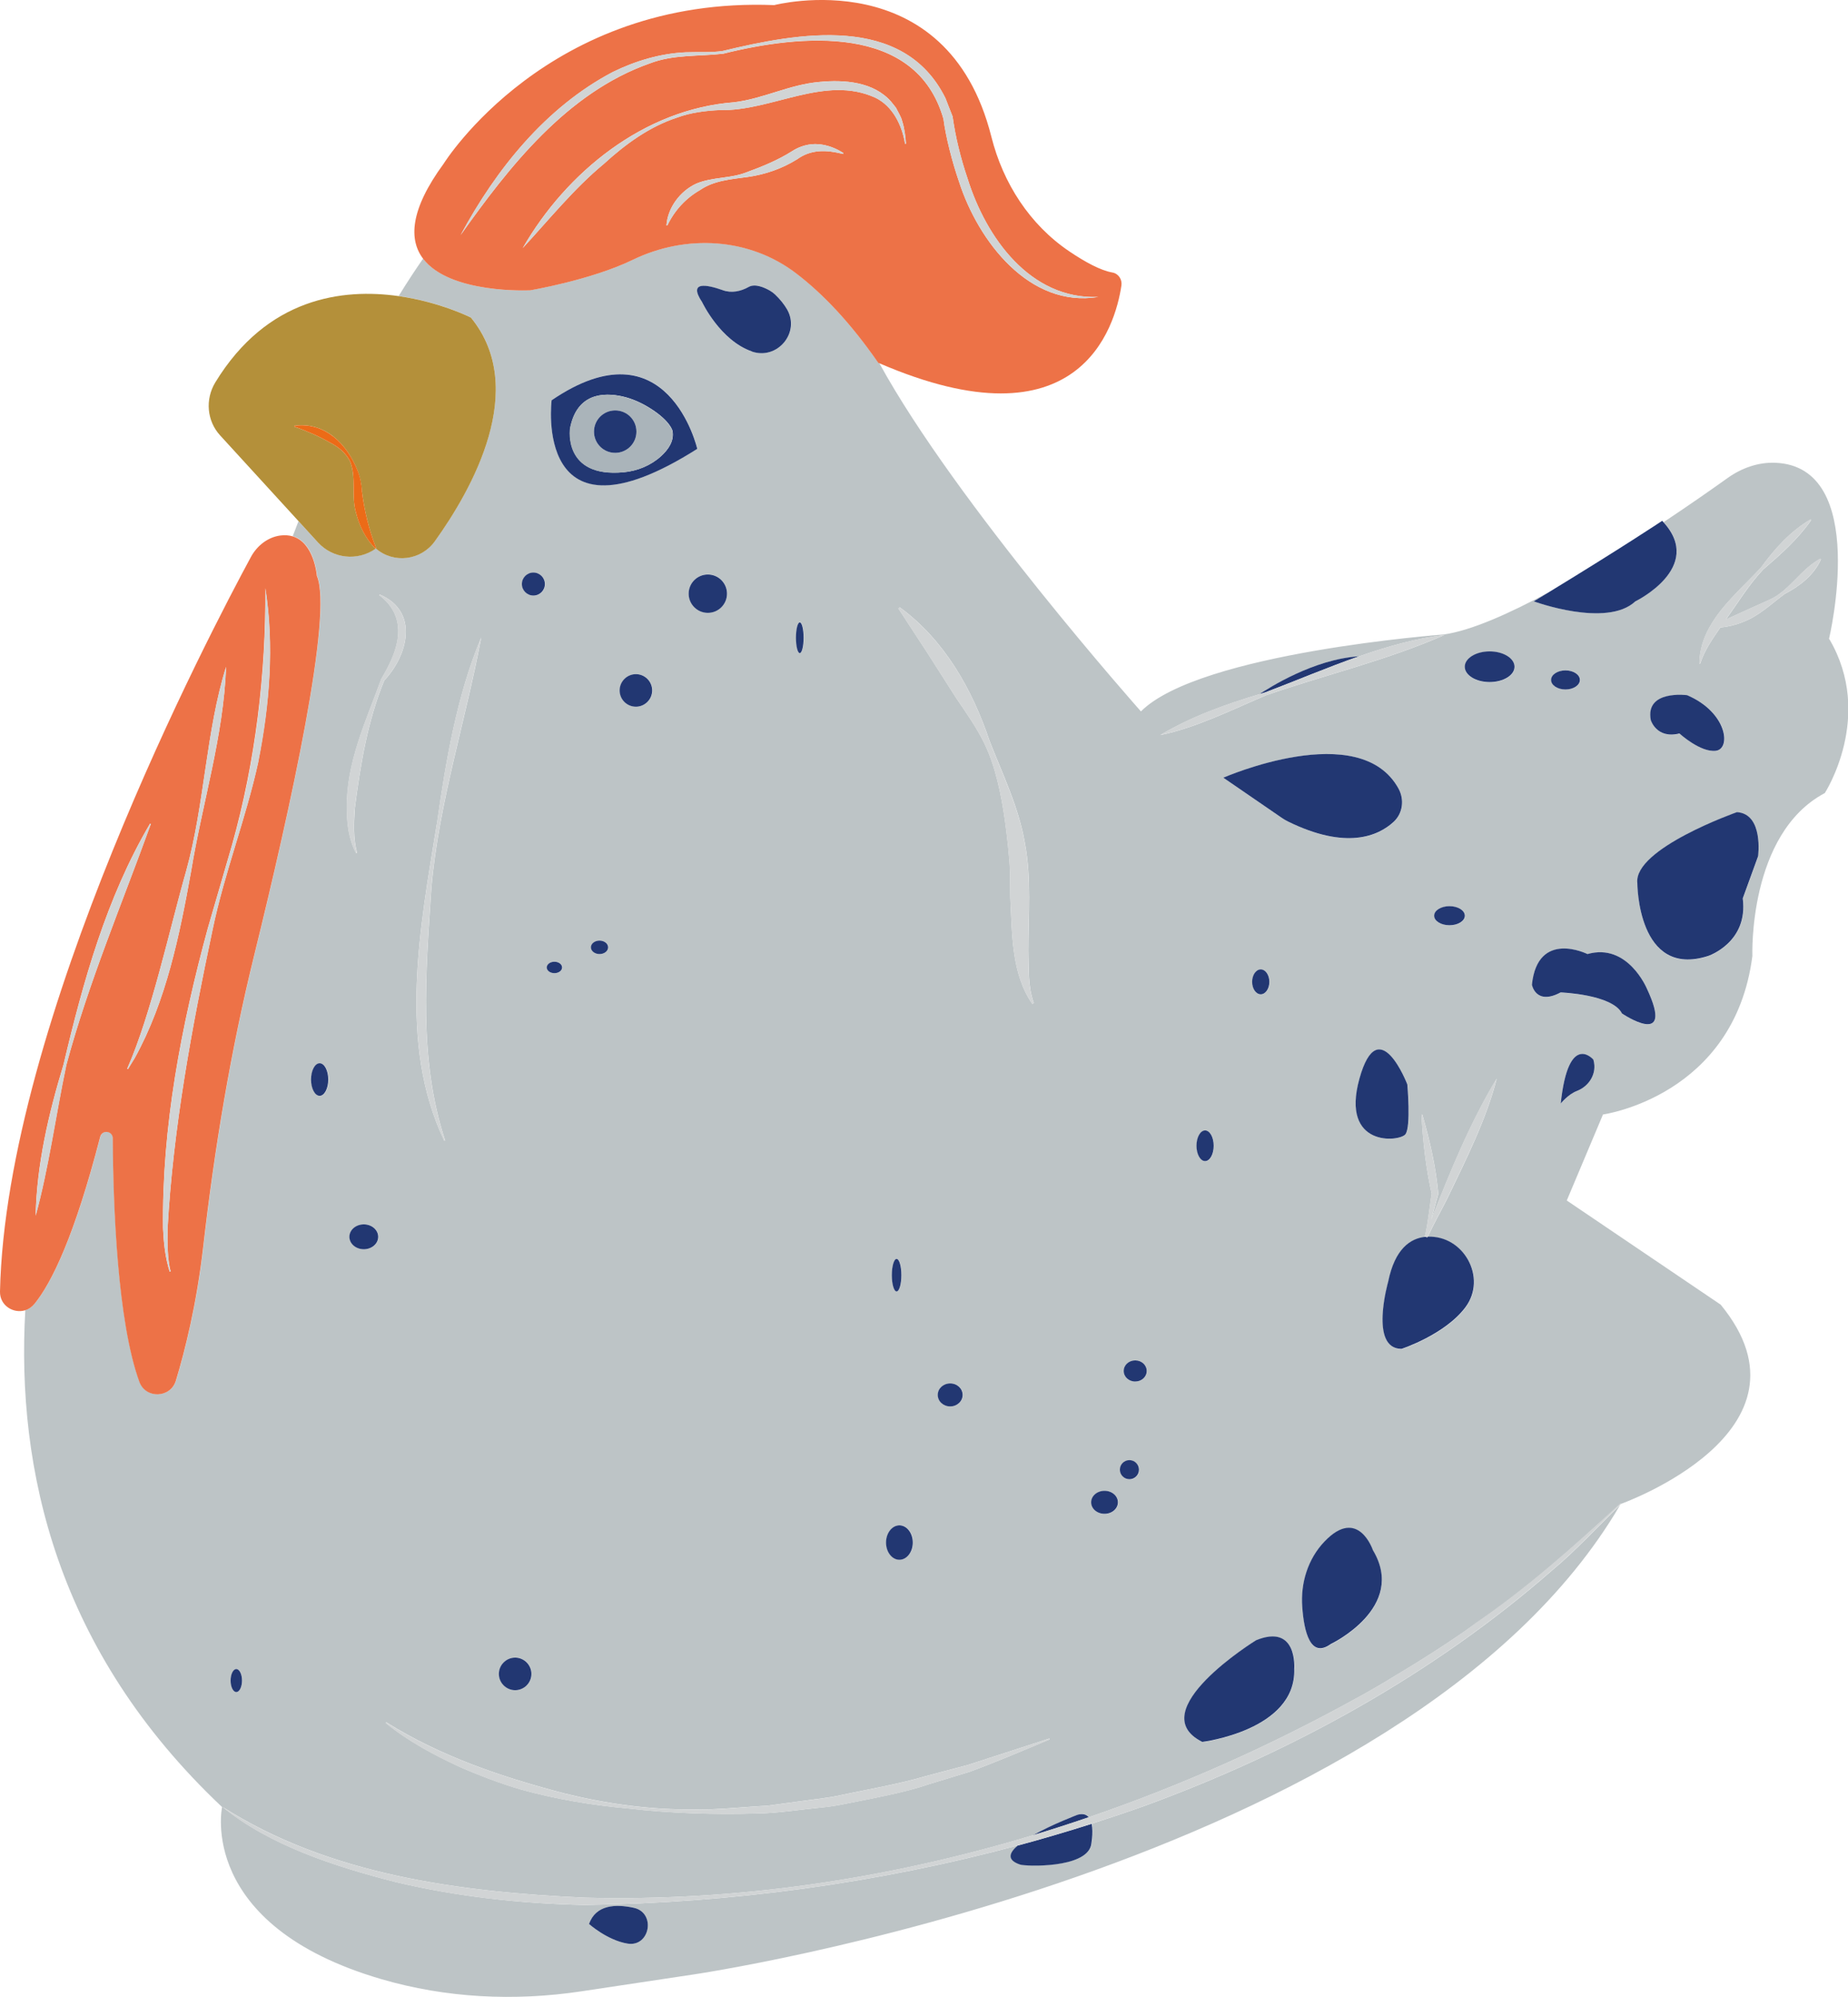 <?xml version="1.0" encoding="UTF-8"?>
<svg id="Layer_1" data-name="Layer 1" xmlns="http://www.w3.org/2000/svg" viewBox="0 0 216.85 234.29">
  <defs>
    <style>
      .cls-1 {
        fill: #ed7247;
      }

      .cls-2 {
        fill: #ec6b17;
      }

      .cls-3 {
        fill: #b4903a;
      }

      .cls-4 {
        fill: #bdc4c6;
      }

      .cls-5 {
        fill: #aab4ba;
      }

      .cls-6 {
        fill: #d1d4d5;
      }

      .cls-7 {
        fill: #223772;
      }
    </style>
  </defs>
  <path class="cls-4" d="m214.62,74.97s4.85-20.27-6.33-20.68c-1.99-.07-3.92.62-5.54,1.77-1.65,1.18-4.34,3.07-7.54,5.2,4.84,5.31-3.3,9.28-3.3,9.28-3.37,3.15-11.92,0-11.92,0,.6-.37,1.19-.72,1.76-1.07-4.65,2.52-9.09,4.49-12.28,4.96,0,0-28.68,2.12-35.59,9.03,0,0-21.74-24.47-30.7-40.86-.04-.02-.07-.03-.11-.04-3.36-4.83-6.61-8.17-9.6-10.47-5.51-4.23-12.95-4.65-19.2-1.62-4.93,2.39-12.1,3.59-12.1,3.59,0,0-9.37.46-12.52-3.72-.88,1.26-1.85,2.73-2.87,4.39,4.91.7,8.48,2.52,8.48,2.52,6.8,8.31.16,20.13-4.24,26.25-1.62,2.25-4.81,2.65-6.92.84-.02.01-.04.03-.04.03,0,0,0,0,0,0-2.12,1.48-5.01,1.17-6.76-.74l-2.27-2.49-.68,1.76c2.57.75,2.85,4.63,2.85,4.63,1.91,4.46-3.06,27.09-7.34,44.48-2.77,11.26-4.67,22.7-5.99,34.22-.78,6.8-2.15,12.23-3.21,15.73-.63,2.07-3.55,2.17-4.29.13-2.57-7.07-3.07-20.54-3.12-28.57,0-.88-1.25-1.03-1.47-.18-3.01,11.65-5.69,17.13-7.73,19.63-.31.38-.68.61-1.08.73-1.07,18.68,3.68,40,23.09,58.3,0,0-2.99,13.84,18.66,20.18,7.61,2.23,15.64,2.62,23.49,1.44l13.1-1.97s83.69-12.19,108.79-55.07c-2.42,2.33-5.38,5.52-7.89,7.58-13.98,12.25-30.62,21.4-48.05,27.76-2,.71-4.01,1.38-6.03,2.03.24,1.08-.07,2.53-.07,2.53-.67,2.7-7.65,2.47-8.32,2.25-1.57-.52-1.32-1.35-.31-2.22-16.56,4.45-33.7,6.75-50.85,6.98-7.44-.16-14.89-.97-22.14-2.69-7.08-1.81-14.77-4.28-20.34-8.83,12.54,8.02,27.91,9.99,42.5,10.66,17.8.47,35.58-2.18,52.64-7.33,2.29-1.3,5.25-2.41,5.25-2.41.63-.17,1.04-.02,1.3.3,10.78-3.69,21.24-8.36,31.17-13.84,1.21-.64,3.64-2.04,4.8-2.78,2.74-1.62,6.75-4.17,9.3-6.04,6.06-4.1,11.74-9.17,17.12-14.14,0,0,.02.02.04.04,0,0,23.9-8.5,11.69-23.37l-18.06-12.22,4.25-10.09s15.4-2.12,17.53-18.59c0,0-.53-14.34,8.5-19.12,0,0,5.84-9.03.53-18.06ZM74.37,223.82c2.62.57,1.9,4.64-.74,4.2-2.37-.39-4.51-2.3-4.51-2.3.79-2.27,3.13-2.36,5.25-1.9Zm-46.63-25.31c-.37,0-.67-.6-.67-1.35s.3-1.35.67-1.35.67.6.67,1.35-.3,1.35-.67,1.35Zm77.83-127.27c5.24,3.82,8.51,9.62,10.54,15.65,1.54,3.96,3.44,7.81,4.16,12.05.78,4.12.4,8.48.4,12.63.07,2.03-.07,4.16.64,6.09,0,0-.17.12-.17.12-2.48-3.56-2.37-8.28-2.59-12.44,0,0-.03-3.06-.03-3.06-.07-1.83-.36-4.32-.61-6.11-.43-2.99-1.09-6.27-2.42-9-.92-1.88-2.14-3.59-3.3-5.3l-3.33-5.22-3.43-5.25.15-.15Zm7.41,92.41c0,.75-.65,1.35-1.46,1.35s-1.46-.6-1.46-1.35.65-1.35,1.46-1.35,1.46.6,1.46,1.35Zm-7.76-15.97c.31,0,.56.86.56,1.91s-.25,1.91-.56,1.91-.56-.86-.56-1.91.25-1.91.56-1.91Zm.34,31.26c.87,0,1.57.91,1.57,2.02s-.7,2.02-1.57,2.02-1.57-.91-1.57-2.02.7-2.02,1.57-2.02Zm-11.69-105.93c.25,0,.45.81.45,1.8s-.2,1.8-.45,1.8-.45-.81-.45-1.8.2-1.8.45-1.8Zm-9.03-38.96c1.02.36,2.09.14,3.03-.39.77-.43,1.89.09,2.47.43.23.13.44.29.63.47.63.6,1.08,1.18,1.4,1.74,1.58,2.73-1.15,5.96-4.14,4.94-3.73-1.28-5.84-5.78-5.84-5.78-1.67-2.5.52-2.08,2.44-1.4Zm.48,35.59c0,1.24-1.01,2.25-2.25,2.25s-2.25-1.01-2.25-2.25,1.01-2.25,2.25-2.25,2.25,1.01,2.25,2.25Zm-20.58-22.69c13.64-9.31,17.09,5.7,17.09,5.7-19.37,12.26-17.09-5.7-17.09-5.7Zm11.81,34.05c0,1.06-.86,1.91-1.91,1.91s-1.91-.86-1.91-1.91.86-1.91,1.91-1.91,1.91.86,1.91,1.91Zm-5.17,30.14c0,.43-.45.79-1.01.79s-1.01-.35-1.01-.79.45-.79,1.01-.79,1.01.35,1.01.79Zm-6.3,1.69c.5,0,.9.3.9.67s-.4.67-.9.67-.9-.3-.9-.67.4-.67.9-.67Zm-2.47-45.65c.75,0,1.35.6,1.35,1.35s-.6,1.35-1.35,1.35-1.35-.6-1.35-1.35.6-1.35,1.35-1.35Zm-2.14,127.29c1.06,0,1.91.86,1.91,1.91s-.86,1.91-1.91,1.91-1.91-.86-1.91-1.91.86-1.91,1.91-1.91Zm-9.21-97.76c1.04-7.36,2.37-15.2,5.21-21.92-1.84,9.84-4.99,19.42-5.85,29.41-.65,9.88-1.54,20.07,1.62,29.61,0,0-.1.04-.1.04-5.5-11.52-2.84-25.07-.89-37.15Zm-13.72,31.86c-.56,0-1.01-.86-1.01-1.91s.45-1.91,1.01-1.91,1.01.86,1.01,1.91-.45,1.91-1.01,1.91Zm5.17,17.99c-.93,0-1.69-.65-1.69-1.46s.76-1.46,1.69-1.46,1.69.65,1.69,1.46-.76,1.46-1.69,1.46Zm-1.08-51.61c-.12,1.7-.18,3.42.27,5.11l-.1.04c-.86-1.57-1.09-3.42-1.1-5.19-.1-5.38,2.24-10.3,4.04-15.24,1.34-2.27,2.74-5.15,1.54-7.74-.38-.81-1-1.54-1.77-2.1l.04-.09c4.72,2.02,3.27,7.21.54,10.09-1.97,4.78-2.82,10.02-3.47,15.12Zm72.13,112.92l-4.86,1.48c-2.76.97-7,1.72-9.9,2.31-.63.14-1.88.33-2.51.38-2.33.22-5.26.69-7.6.71-4.93.16-10.34-.02-15.21-.59-4.17-.37-8.47-1.09-12.51-2.21-2.37-.69-4.9-1.65-7.17-2.64-3.08-1.42-6.1-3.04-8.74-5.18,0,0,.06-.08.06-.08,6.44,4.04,13.67,6.46,20.95,8.36,4.87,1.2,9.97,1.92,14.99,1.86,2.34.11,6.45-.32,8.81-.43.81-.11,2.91-.4,3.75-.51,1.39-.2,3.62-.42,4.98-.76,2.88-.6,7.04-1.35,9.83-2.2,0,0,4.88-1.29,4.88-1.29l9.62-3.12s.04.1.04.1c-3.11,1.3-6.23,2.64-9.41,3.81Zm84.24-126.3c4.72,2.02,5.17,6.3,3.37,6.52-1.8.22-4.27-2.02-4.27-2.02-2.7.67-3.37-1.57-3.37-1.57-.67-3.6,4.27-2.92,4.27-2.92Zm-14.28-2.92c.93,0,1.69.5,1.69,1.12s-.76,1.12-1.69,1.12-1.69-.5-1.69-1.12.76-1.12,1.69-1.12Zm-11.81,28.79c0,.62-.81,1.12-1.8,1.12s-1.8-.5-1.8-1.12.81-1.12,1.8-1.12,1.8.5,1.8,1.12Zm-42.28,70.17c-.87,0-1.57-.6-1.57-1.35s.7-1.35,1.57-1.35,1.57.6,1.57,1.35-.7,1.35-1.57,1.35Zm2.92-4.05c-.62,0-1.12-.5-1.12-1.12s.5-1.12,1.12-1.12,1.12.5,1.12,1.12-.5,1.12-1.12,1.12Zm.67-11.47c-.75,0-1.35-.55-1.35-1.24s.6-1.24,1.35-1.24,1.35.55,1.35,1.24-.6,1.24-1.35,1.24Zm36.27-87.59c-6.78,2.98-13.96,4.66-20.93,7.07-4.01,1.71-8.26,3.83-12.41,4.67,3.65-2.17,7.61-3.59,11.65-4.8,1.03-.69,6.37-4.11,11.66-4.43,3.31-1.16,6.66-2.11,10.02-2.51Zm-25.93,16.75s16.03-7.04,20.57,1.3c.71,1.3.48,2.9-.61,3.9-1.79,1.64-5.52,3.31-12.39-.07-.25-.12-.49-.27-.71-.42l-6.86-4.71Zm5.4,23.95c0,.81-.45,1.46-1.01,1.46s-1.01-.65-1.01-1.46.45-1.46,1.01-1.46,1.01.65,1.01,1.46Zm10.57,11.36c2.25-8.1,5.62.67,5.62.67,0,0,.45,4.95-.22,5.85s-7.65,1.57-5.4-6.52Zm-17.09,7.87c0,.99-.45,1.8-1.01,1.8s-1.01-.81-1.01-1.8.45-1.8,1.01-1.8,1.01.81,1.01,1.8Zm9.45,61.4c.22,7.2-10.79,8.55-10.79,8.55-7.2-3.6,6.3-11.92,6.3-11.92,4.95-2.02,4.5,3.37,4.5,3.37Zm4.27-2.92c-2.37,1.72-3.12-1.45-3.34-4.35-.21-2.81.66-5.64,2.61-7.68,3.96-4.14,5.67,1.02,5.67,1.02,4.05,6.75-4.95,11.02-4.95,11.02Zm13.65-52.26c-.75,1.49-1.58,2.95-2.28,4.47,4.24-.2,7.02,4.81,4.46,8.26-2.4,3.23-7.51,4.9-7.51,4.9-3.82,0-1.57-7.87-1.57-7.87.77-3.86,2.58-5.11,4.4-5.28-.06-.02-.12-.04-.12-.04.38-1.46.63-4.09.81-5.03-.68-3.05-1.04-6.14-1.19-9.26,0,0,.1-.02.1-.02.87,3.04,1.59,6.15,1.87,9.29-.27,1-.56,2.01-.82,3.01,2.22-5.66,4.52-11.3,7.67-16.54-1.19,4.72-3.64,9.59-5.82,14.11Zm5-60.61c-1.61,0-2.92-.81-2.92-1.8s1.31-1.8,2.92-1.8,2.92.81,2.92,1.8-1.31,1.8-2.92,1.8Zm10.23,47.96c-1.06.41-1.9,1.48-1.9,1.48.9-8.55,3.82-5.17,3.82-5.17,0,.03.02.06.03.09.42,1.52-.48,3.03-1.95,3.6Zm5.3-9.09c-1.12-2.25-7.2-2.47-7.2-2.47-2.92,1.57-3.37-.9-3.37-.9.67-6.52,6.52-3.6,6.52-3.6,4.72-1.35,6.97,4.05,6.97,4.05,3.37,7.2-2.92,2.92-2.92,2.92Zm15.97-18.44l-1.8,4.95c.67,5.17-4.05,6.75-4.05,6.75-8.32,2.7-8.32-8.55-8.32-8.55-.45-4.05,11.69-8.32,11.69-8.32,3.15.22,2.47,5.17,2.47,5.17Zm3.14-30.81c-1.59,1.17-3.03,2.6-4.92,3.31-.85.35-1.75.56-2.66.65-.92,1.34-1.85,2.65-2.36,4.23h-.1c.02-1.58.48-2.98,1.19-4.26h0s0-.01.01-.01c1.47-2.65,4.02-4.82,6.03-6.99,1.61-2.2,3.42-4.24,5.82-5.65,0,0,.07.08.07.08-1.58,2.27-3.59,4.03-5.64,5.8-1.67,1.77-2.96,3.9-4.36,5.86,1.69-.78,3.37-1.53,5.06-2.29,2.4-1.06,3.61-3.52,6.01-4.84,0,0,.08.07.08.07-.85,1.89-2.48,3.12-4.23,4.05Z"/>
  <path class="cls-3" d="m44.06,64.37c-1.15-1.15-1.9-2.68-2.3-4.26-.54-1.92.05-3.97-.63-5.84-.45-1.08-1.4-1.83-2.41-2.35-1.3-.74-2.67-1.34-4.19-1.87v-.1c3.61-.49,6.21,2.15,7.43,5.28.3.74.46,1.62.51,2.4.29,2.3.81,4.47,1.67,6.69,0,0-.02.01-.04.03,2.11,1.81,5.3,1.41,6.92-.84,4.4-6.12,11.04-17.93,4.24-26.25,0,0-3.57-1.82-8.48-2.52-6.53-.93-15.43.14-21.52,10.13-1.2,1.98-.99,4.51.57,6.21l9.21,10.07,2.27,2.49c1.75,1.91,4.64,2.22,6.76.74Z"/>
  <path class="cls-2" d="m42.48,57.63c-.05-.78-.2-1.66-.51-2.4-1.23-3.13-3.83-5.76-7.43-5.28v.1c1.51.53,2.88,1.13,4.18,1.87,1.01.52,1.96,1.27,2.41,2.35.68,1.87.09,3.93.63,5.84.39,1.58,1.14,3.11,2.3,4.26,0,0,0,0,0,0,0,0,.02-.01.04-.03.02-.01.04-.03.04-.03-.86-2.22-1.38-4.39-1.67-6.69Z"/>
  <path class="cls-1" d="m4.03,152.99c2.04-2.5,4.72-7.98,7.73-19.63.22-.85,1.47-.7,1.47.18.05,8.03.55,21.5,3.12,28.57.74,2.03,3.66,1.93,4.29-.13,1.06-3.5,2.43-8.93,3.21-15.73,1.32-11.52,3.22-22.97,5.99-34.22,4.28-17.39,9.26-40.02,7.34-44.48,0,0-.29-3.88-2.85-4.63-.43-.12-.91-.17-1.47-.09-1.46.21-2.7,1.2-3.41,2.5C24.68,74.14.69,119.88,0,151.51c-.04,1.67,1.59,2.63,2.95,2.21.4-.12.77-.36,1.08-.73Zm26.28-63.63c-1.45,6.66-3.97,13-5.36,19.67-2.45,11.57-4.63,23.28-5.29,35.1-.02,1.68-.04,3.38.35,5.03l-.1.03c-.52-1.63-.7-3.35-.78-5.06-.15-11.92,2.14-23.79,5.26-35.25,0,0,2.85-9.79,2.85-9.79,2.73-9.74,3.98-20.15,3.89-30.09,1.06,6.74.5,13.68-.83,20.35Zm-7.89,12.89c-1.35,7.47-2.91,15.16-6.6,21.86,0,0-.8,1.31-.8,1.31l-.09-.05c2.84-6.43,4.98-16.41,6.93-23.24,2.16-7.78,2.3-16.33,4.67-23.9-.3,8.19-2.8,15.99-4.11,24.02Zm-18.24,40.4c.13-6.07,1.52-11.98,3.27-17.75,2.31-9.77,5.03-19.56,10.16-28.28,0,0,.09.04.09.04-3.41,9.42-7.32,18.64-9.93,28.32-1.23,5.83-2.06,12.08-3.6,17.67Z"/>
  <path class="cls-1" d="m62.16,34.07s7.17-1.2,12.1-3.59c6.25-3.03,13.69-2.61,19.2,1.62,2.99,2.29,6.24,5.63,9.6,10.47.04.02.07.03.11.04,23.49,10.14,27.68-4.19,28.42-9.11.11-.71-.35-1.41-1.06-1.53-1.39-.24-3.2-1.23-5.04-2.47-4.66-3.14-7.79-8.01-9.16-13.46C111.11-4.68,90.85.6,90.85.6c-26.56-1.06-38.78,18.59-38.78,18.59-4.02,5.48-4.08,8.96-2.43,11.15,3.15,4.18,12.52,3.72,12.52,3.72Zm19.96-11.76c-1.63.94-2.95,2.34-3.82,4.15l-.1-.02c.15-2.06,1.59-4.02,3.51-4.9,1.92-.8,4.01-.57,5.93-1.34,1.87-.68,3.67-1.43,5.3-2.46.87-.58,2.05-.92,3.11-.82,1.08.09,2.07.49,2.92,1.04l-.04.1c-.98-.23-1.95-.4-2.88-.31-.94.09-1.74.38-2.52.94-1.74,1.09-3.73,1.78-5.76,2.07-1.95.27-4.02.41-5.66,1.56Zm24.08-5.44c-.36-2.25-1.48-4.42-3.44-5.39-5.93-2.75-12.19,1.59-18.3,1.43-1.64.07-3.46.3-5,.88-3.26,1.06-6.11,3.15-8.61,5.44-3.49,2.88-6.54,6.66-9.51,9.87,5.14-8.93,14.26-16.3,24.78-17.1,3.46-.41,6.52-2.09,10.06-2.39,2.9-.28,6.33-.02,8.38,2.31l.57.71.42.8c.14.26.24.47.33.83.26.81.37,1.75.43,2.59,0,0-.1,0-.1,0Zm-34.29-8.42c2.66-1.31,5.57-2.17,8.54-2.31,1.49-.06,2.93.06,4.37-.16,8.81-2.12,21.18-4.42,26.12,5.54,0,.03.83,2.12.84,2.15.34,2.45.95,4.92,1.76,7.29,2.16,6.91,7.34,14.2,15.34,13.88-8.06,1.33-14.09-6.51-16.35-13.54-.79-2.27-1.56-5.29-1.82-7.34-3.21-11.26-16.82-9.91-25.84-7.66-2.92.34-5.84.07-8.62,1.14-9.73,3.43-16.52,12.14-22.2,20.14,4.16-7.71,9.99-14.99,17.86-19.13Z"/>
  <path class="cls-7" d="m81.82,52.66s-3.45-15.01-17.09-5.7c0,0-2.27,17.97,17.09,5.7Zm-14.93-2.35c.77-4.22,3.97-4.28,6.12-3.81,1.22.27,2.38.81,3.43,1.49,2.24,1.45,2.47,2.54,2.47,2.54.24,1.17-.48,2.21-1.34,2.99-1.2,1.09-2.77,1.73-4.38,1.88-7.11.67-6.29-5.09-6.29-5.09Z"/>
  <path class="cls-5" d="m73.17,55.41c1.62-.15,3.18-.79,4.38-1.88.87-.79,1.59-1.83,1.34-2.99,0,0-.23-1.09-2.47-2.54-1.05-.68-2.21-1.21-3.43-1.49-2.14-.48-5.34-.42-6.12,3.81,0,0-.82,5.77,6.29,5.09Zm-.98-7.26c1.37,0,2.49,1.11,2.49,2.49s-1.11,2.49-2.49,2.49-2.49-1.11-2.49-2.49,1.11-2.49,2.49-2.49Z"/>
  <path class="cls-7" d="m72.19,53.13c1.37,0,2.49-1.11,2.49-2.49s-1.11-2.49-2.49-2.49-2.49,1.11-2.49,2.49,1.11,2.49,2.49,2.49Z"/>
  <path class="cls-7" d="m151.12,96.37c6.87,3.38,10.6,1.7,12.39.07,1.09-.99,1.31-2.6.61-3.9-4.54-8.34-20.57-1.3-20.57-1.3l6.86,4.71c.23.16.47.3.71.42Z"/>
  <path class="cls-7" d="m186.28,111.93s-5.85-2.92-6.52,3.6c0,0,.45,2.47,3.37.9,0,0,6.07.22,7.2,2.47,0,0,6.3,4.27,2.92-2.92,0,0-2.25-5.4-6.97-4.05Z"/>
  <path class="cls-7" d="m203.82,95.28s-12.14,4.27-11.69,8.32c0,0,0,11.24,8.32,8.55,0,0,4.72-1.57,4.05-6.75l1.8-4.95s.67-4.95-2.47-5.17Z"/>
  <path class="cls-7" d="m191.9,70.55s8.14-3.96,3.3-9.28c-.05-.06-.1-.11-.15-.17,0,0-4.74,3.16-13.31,8.38-.57.35-1.16.7-1.76,1.07,0,0,8.55,3.15,11.92,0Z"/>
  <path class="cls-7" d="m197.08,86.06s2.47,2.25,4.27,2.02c1.8-.22,1.35-4.5-3.37-6.52,0,0-4.95-.67-4.27,2.92,0,0,.67,2.25,3.37,1.57Z"/>
  <path class="cls-7" d="m164.92,133.07c.67-.9.22-5.85.22-5.85,0,0-3.37-8.77-5.62-.67-2.25,8.1,4.72,7.42,5.4,6.52Z"/>
  <path class="cls-7" d="m167.29,145.1c-1.81.17-3.62,1.42-4.4,5.28,0,0-2.25,7.87,1.57,7.87,0,0,5.11-1.67,7.51-4.9,2.56-3.45-.22-8.46-4.46-8.26-.01.02-.02.05-.03.07,0,0-.1-.03-.19-.06Z"/>
  <path class="cls-7" d="m155.42,180.85c-1.95,2.04-2.82,4.87-2.61,7.68.21,2.91.96,6.07,3.34,4.35,0,0,9-4.27,4.95-11.02,0,0-1.72-5.15-5.67-1.02Z"/>
  <path class="cls-7" d="m147.38,192.44s-13.49,8.32-6.3,11.92c0,0,11.02-1.35,10.79-8.55,0,0,.45-5.4-4.5-3.37Z"/>
  <path class="cls-7" d="m126.46,212.9s-2.96,1.11-5.25,2.41c2.2-.66,4.38-1.37,6.55-2.11-.26-.32-.67-.47-1.3-.3Z"/>
  <path class="cls-7" d="m119.71,218.75c.67.22,7.65.45,8.32-2.25,0,0,.3-1.45.07-2.53-2.88.92-5.78,1.77-8.7,2.56-1.01.87-1.26,1.7.31,2.22Z"/>
  <path class="cls-7" d="m74.37,223.82c-2.12-.46-4.46-.37-5.25,1.9,0,0,2.14,1.91,4.51,2.3,2.65.44,3.37-3.63.74-4.2Z"/>
  <path class="cls-7" d="m88.22,41.24c2.98,1.03,5.71-2.2,4.14-4.94-.32-.55-.77-1.14-1.4-1.74-.19-.18-.4-.34-.63-.47-.58-.33-1.7-.86-2.47-.43-.94.53-2.02.75-3.03.39-1.92-.68-4.11-1.1-2.44,1.4,0,0,2.12,4.5,5.84,5.78Z"/>
  <circle class="cls-7" cx="83.06" cy="69.65" r="2.25"/>
  <path class="cls-7" d="m93.85,76.62c.25,0,.45-.81.45-1.8s-.2-1.8-.45-1.8-.45.81-.45,1.8.2,1.8.45,1.8Z"/>
  <circle class="cls-7" cx="62.59" cy="68.52" r="1.35"/>
  <path class="cls-7" d="m72.71,81c0,1.06.86,1.91,1.91,1.91s1.91-.86,1.91-1.91-.86-1.91-1.91-1.91-1.91.86-1.91,1.91Z"/>
  <path class="cls-7" d="m65.06,114.17c.5,0,.9-.3.9-.67s-.4-.67-.9-.67-.9.3-.9.67.4.67.9.67Z"/>
  <path class="cls-7" d="m69.34,111.14c0,.43.45.79,1.01.79s1.01-.35,1.01-.79-.45-.79-1.01-.79-1.01.35-1.01.79Z"/>
  <path class="cls-7" d="m42.69,143.64c-.93,0-1.69.65-1.69,1.46s.76,1.46,1.69,1.46,1.69-.65,1.69-1.46-.76-1.46-1.69-1.46Z"/>
  <path class="cls-7" d="m37.51,124.74c-.56,0-1.01.86-1.01,1.91s.45,1.91,1.01,1.91,1.01-.86,1.01-1.91-.45-1.91-1.01-1.91Z"/>
  <ellipse class="cls-7" cx="105.21" cy="149.6" rx=".56" ry="1.91"/>
  <path class="cls-7" d="m110.04,163.65c0,.75.65,1.35,1.46,1.35s1.46-.6,1.46-1.35-.65-1.35-1.46-1.35-1.46.6-1.46,1.35Z"/>
  <ellipse class="cls-7" cx="105.54" cy="180.97" rx="1.57" ry="2.02"/>
  <path class="cls-7" d="m60.45,198.29c1.06,0,1.91-.86,1.91-1.91s-.86-1.91-1.91-1.91-1.91.86-1.91,1.91.86,1.91,1.91,1.91Z"/>
  <ellipse class="cls-7" cx="27.73" cy="197.16" rx=".67" ry="1.35"/>
  <path class="cls-7" d="m140.4,134.42c0,.99.45,1.8,1.01,1.8s1.01-.81,1.01-1.8-.45-1.8-1.01-1.8-1.01.81-1.01,1.8Z"/>
  <path class="cls-7" d="m129.61,174.9c-.87,0-1.57.6-1.57,1.35s.7,1.35,1.57,1.35,1.57-.6,1.57-1.35-.7-1.35-1.57-1.35Z"/>
  <path class="cls-7" d="m132.53,171.3c-.62,0-1.12.5-1.12,1.12s.5,1.12,1.12,1.12,1.12-.5,1.12-1.12-.5-1.12-1.12-1.12Z"/>
  <path class="cls-7" d="m133.21,159.6c-.75,0-1.35.55-1.35,1.24s.6,1.24,1.35,1.24,1.35-.55,1.35-1.24-.6-1.24-1.35-1.24Z"/>
  <ellipse class="cls-7" cx="147.94" cy="115.19" rx="1.01" ry="1.46"/>
  <path class="cls-7" d="m168.29,107.43c0,.62.81,1.12,1.8,1.12s1.8-.5,1.8-1.12-.81-1.12-1.8-1.12-1.8.5-1.8,1.12Z"/>
  <path class="cls-7" d="m174.8,76.42c-1.61,0-2.92.81-2.92,1.8s1.31,1.8,2.92,1.8,2.92-.81,2.92-1.8-1.31-1.8-2.92-1.8Z"/>
  <path class="cls-7" d="m183.7,80.89c.93,0,1.69-.5,1.69-1.12s-.76-1.12-1.69-1.12-1.69.5-1.69,1.12.76,1.12,1.69,1.12Z"/>
  <path class="cls-7" d="m148.44,81.24c3.61-1.37,7.3-2.94,11.02-4.24-5.29.32-10.63,3.74-11.66,4.43.21-.06.43-.13.64-.19Z"/>
  <path class="cls-7" d="m186.96,124.3s-2.92-3.37-3.82,5.17c0,0,.84-1.07,1.9-1.48,1.47-.57,2.37-2.08,1.95-3.6,0-.03-.02-.06-.03-.09Z"/>
  <path class="cls-6" d="m112.18,81.87c1.16,1.71,2.38,3.42,3.3,5.3,1.33,2.72,1.99,6,2.42,9,.25,1.79.53,4.28.61,6.11,0,0,.03,3.06.03,3.06.22,4.16.12,8.88,2.59,12.44,0,0,.17-.12.17-.12-.71-1.93-.57-4.05-.64-6.09,0-4.15.38-8.51-.4-12.63-.72-4.23-2.63-8.08-4.16-12.05-2.02-6.03-5.3-11.82-10.54-15.65l-.15.15,3.43,5.25,3.33,5.22Z"/>
  <path class="cls-6" d="m52.23,133.81c-3.16-9.54-2.27-19.74-1.62-29.61.86-9.99,4-19.57,5.85-29.41-2.84,6.72-4.17,14.56-5.21,21.92-1.95,12.08-4.6,25.63.89,37.15,0,0,.1-.04.1-.04Z"/>
  <path class="cls-6" d="m44.53,69.74l-.04.09c.77.56,1.39,1.29,1.77,2.1,1.2,2.59-.21,5.47-1.54,7.74-1.8,4.94-4.14,9.86-4.04,15.24,0,1.77.24,3.62,1.1,5.19l.1-.04c-.44-1.69-.39-3.41-.27-5.11.65-5.1,1.5-10.34,3.47-15.12,2.73-2.88,4.18-8.07-.54-10.09Z"/>
  <path class="cls-6" d="m147.8,81.43c-4.04,1.2-8,2.62-11.65,4.8,4.15-.84,8.4-2.96,12.41-4.67,6.97-2.41,14.15-4.09,20.93-7.07-3.36.4-6.71,1.35-10.02,2.51-3.73,1.3-7.41,2.88-11.02,4.24-.21.06-.43.13-.64.19Z"/>
  <path class="cls-6" d="m207.58,70.38c-1.69.76-3.38,1.51-5.06,2.29,1.4-1.97,2.69-4.1,4.36-5.86,2.05-1.77,4.06-3.53,5.64-5.8,0,0-.07-.08-.07-.08-2.39,1.41-4.2,3.45-5.82,5.65-2.01,2.17-4.56,4.34-6.03,6.99,0,0,0,0-.01,0h0c-.72,1.3-1.18,2.7-1.19,4.27h.1c.52-1.57,1.44-2.88,2.36-4.22.91-.09,1.82-.3,2.66-.65,1.89-.71,3.33-2.14,4.92-3.31,1.76-.93,3.38-2.16,4.23-4.05,0,0-.08-.07-.08-.07-2.4,1.32-3.61,3.78-6.01,4.84Z"/>
  <path class="cls-6" d="m168.77,140.05c-.28-3.15-1.01-6.25-1.87-9.29,0,0-.1.02-.1.02.15,3.12.51,6.22,1.19,9.26-.18.94-.44,3.57-.81,5.03,0,0,.06.02.12.04.09.03.19.06.19.06.01-.02.02-.05.03-.07.7-1.52,1.53-2.97,2.28-4.47,2.18-4.52,4.64-9.38,5.82-14.11-3.14,5.23-5.45,10.87-7.67,16.54.26-1.01.55-2.01.82-3.01Z"/>
  <path class="cls-6" d="m113.49,207.09s-4.88,1.29-4.88,1.29c-2.78.85-6.95,1.6-9.83,2.2-1.36.34-3.58.56-4.98.76-.83.11-2.94.4-3.75.51-2.36.11-6.47.54-8.81.43-5.02.06-10.12-.66-14.99-1.86-7.28-1.91-14.51-4.33-20.95-8.36,0,0-.06.08-.06.08,2.64,2.14,5.65,3.77,8.74,5.18,2.27.99,4.8,1.96,7.17,2.64,4.03,1.12,8.34,1.83,12.51,2.21,4.87.57,10.28.75,15.21.59,2.34-.03,5.26-.5,7.6-.71.64-.05,1.89-.24,2.51-.38,2.91-.58,7.15-1.33,9.9-2.31l4.86-1.48c3.18-1.17,6.3-2.5,9.41-3.81,0,0-.04-.1-.04-.1l-9.62,3.12Z"/>
  <path class="cls-6" d="m27.25,99.1s-2.85,9.79-2.85,9.79c-3.12,11.46-5.41,23.33-5.26,35.25.08,1.7.25,3.43.78,5.06l.1-.03c-.38-1.65-.37-3.35-.35-5.03.65-11.82,2.83-23.53,5.29-35.1,1.38-6.67,3.91-13.01,5.36-19.67,1.33-6.67,1.88-13.61.83-20.35.09,9.94-1.15,20.35-3.89,30.09Z"/>
  <path class="cls-6" d="m7.78,124.98c2.6-9.68,6.52-18.9,9.93-28.32,0,0-.09-.05-.09-.04-5.13,8.72-7.85,18.51-10.16,28.28-1.75,5.77-3.13,11.69-3.27,17.75,1.54-5.59,2.37-11.84,3.6-17.67Z"/>
  <path class="cls-6" d="m21.86,102.13c-1.95,6.83-4.09,16.81-6.93,23.24l.09.05s.8-1.31.8-1.31c3.7-6.71,5.25-14.39,6.6-21.86,1.31-8.03,3.81-15.83,4.11-24.02-2.37,7.56-2.51,16.11-4.67,23.9Z"/>
  <path class="cls-6" d="m54.05,27.57c5.68-8,12.47-16.71,22.2-20.14,2.79-1.07,5.7-.8,8.62-1.14,9.02-2.26,22.63-3.61,25.84,7.66.26,2.06,1.03,5.07,1.82,7.34,2.25,7.03,8.29,14.87,16.35,13.54-8,.32-13.18-6.98-15.34-13.88-.8-2.37-1.41-4.84-1.76-7.29,0-.02-.83-2.12-.84-2.15-4.94-9.96-17.31-7.66-26.12-5.54-1.44.22-2.88.11-4.37.16-2.97.14-5.87,1.01-8.54,2.31-7.87,4.13-13.71,11.41-17.86,19.13Z"/>
  <path class="cls-6" d="m105.55,13.44l-.42-.8-.57-.71c-2.05-2.33-5.49-2.6-8.38-2.31-3.54.3-6.61,1.97-10.06,2.39-10.52.8-19.65,8.17-24.78,17.1,2.97-3.21,6.03-7,9.51-9.87,2.5-2.29,5.35-4.38,8.61-5.44,1.54-.58,3.36-.81,5-.88,6.1.16,12.36-4.19,18.3-1.43,1.96.97,3.08,3.14,3.44,5.39,0,0,.1,0,.1,0-.05-.84-.16-1.78-.43-2.59-.09-.36-.18-.57-.33-.83Z"/>
  <path class="cls-6" d="m93.54,18.69c.78-.56,1.58-.86,2.52-.94.93-.09,1.9.08,2.88.31l.04-.1c-.85-.55-1.84-.95-2.92-1.04-1.07-.11-2.25.24-3.11.82-1.64,1.03-3.44,1.78-5.3,2.46-1.92.77-4,.54-5.93,1.34-1.93.88-3.37,2.84-3.51,4.9l.1.02c.86-1.81,2.19-3.21,3.82-4.15,1.64-1.15,3.71-1.29,5.66-1.56,2.02-.29,4.01-.98,5.76-2.07Z"/>
  <path class="cls-6" d="m173.03,190.53c-2.55,1.88-6.56,4.42-9.3,6.04-1.16.74-3.59,2.14-4.8,2.78-9.93,5.49-20.38,10.15-31.17,13.84-2.17.74-4.35,1.45-6.55,2.11-17.06,5.14-34.84,7.8-52.64,7.33-14.59-.67-29.96-2.64-42.5-10.66,5.57,4.56,13.26,7.02,20.34,8.83,7.25,1.73,14.7,2.53,22.14,2.69,17.15-.23,34.29-2.53,50.85-6.98,2.92-.78,5.82-1.64,8.7-2.56,2.02-.65,4.03-1.31,6.03-2.03,17.43-6.35,34.07-15.51,48.05-27.76,2.51-2.06,5.47-5.25,7.89-7.58.05-.05.1-.1.15-.14,0,0-.02-.02-.04-.04-.02-.02-.04-.04-.04-.04-5.38,4.97-11.06,10.04-17.12,14.14Z"/>
</svg>